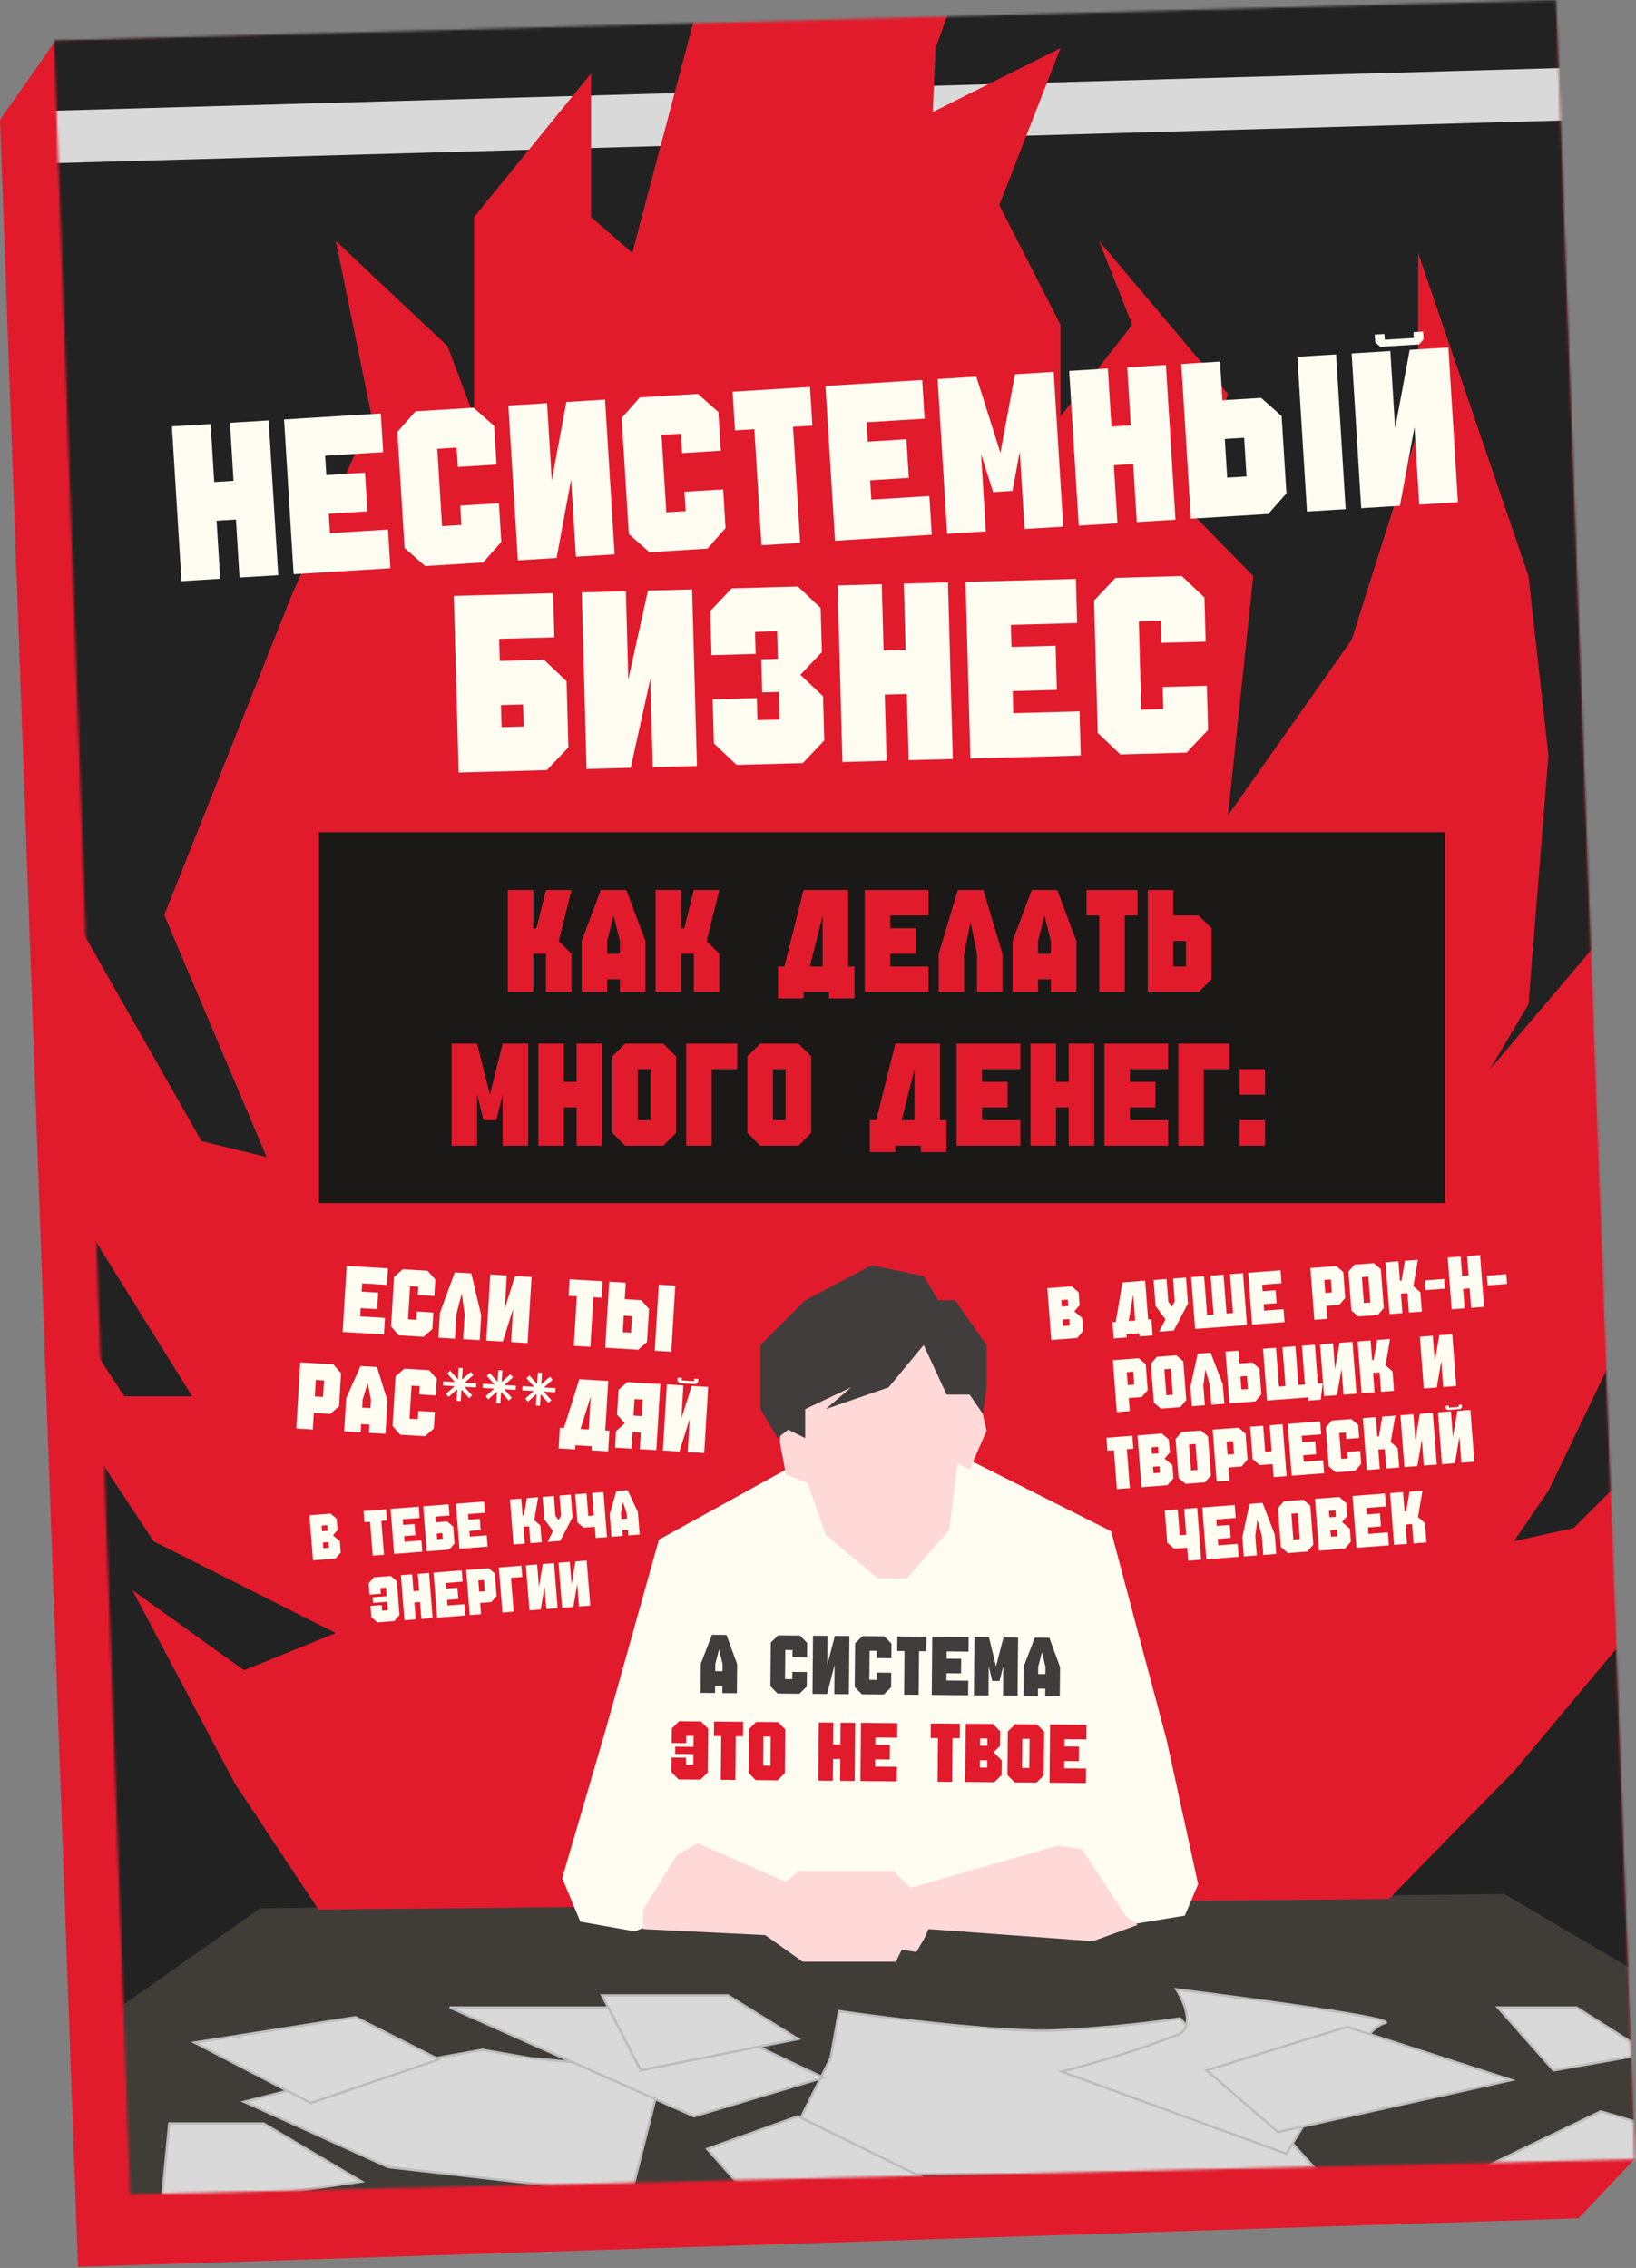 <?xml version="1.0" encoding="UTF-8"?> <svg xmlns="http://www.w3.org/2000/svg" width="660" height="915" viewBox="0 0 660 915" fill="none"><rect x="0" y="0" width="660" height="915" fill="#808080" stroke="none"/><path d="M0 48.341L22.383 16.443L627.856 5L659.5 871L636.809 894.994L31.468 914.579L0 48.341Z" fill="#E11B2C"></path><mask id="mask0_435_22468" style="mask-type:alpha" maskUnits="userSpaceOnUse" x="21" y="0" width="639" height="886"><path d="M21.824 16.331L627.757 0L659.5 871.187L52.443 885.265L21.824 16.331Z" fill="#1C1C1C"></path></mask><g mask="url(#mask0_435_22468)"><path d="M1461.18 896.202H-734.937V289.514L-758.77 -318.458V-361.588H1479.42L1461.18 896.202Z" fill="#737373" stroke="#1A1918" stroke-width="0.975"></path><path d="M-481.531 160.612C-465.274 172.643 -335.801 254.171 -320.974 254.171C-306.147 254.171 -312.615 257.659 -304.811 262.699C-298.959 274.079 -285.205 297.718 -277.011 301.229C-266.769 305.619 -222.874 296.352 -214.582 311.472C-206.291 326.591 -154.592 359.268 -144.838 356.83C-135.083 354.391 -108.746 336.345 -93.627 340.735C-78.507 345.124 -50.219 375.363 -24.858 366.097C-4.568 358.683 502.535 338.947 753.55 330.005C772.734 310.496 818.027 273.722 845.73 282.696C880.358 293.913 892.551 325.128 924.741 318.3C956.931 311.472 977.903 277.331 1001.31 275.38C1024.72 273.429 1078.37 256.847 1085.2 247.58C1092.03 238.313 1113.51 152.069 1139.57 147.003C1209.8 133.347 1350.25 82.629 1373.34 94.335L1391.02 729.449L-456.981 722.135H-698.417L-722.238 125.964L-691.005 88.379C-682.006 90.673 -660.408 99.072 -646.009 114.318C-628.01 133.376 -622.187 121.2 -598.894 121.2C-575.602 121.2 -547.545 168.314 -538.017 168.844C-530.394 169.267 -488.589 165.73 -481.531 160.612Z" fill="#889092"></path><path d="M96.098 767.494L-50.707 895.766H799.884L658.444 767.494H96.098Z" fill="#403D39" stroke="#403D39" stroke-width="0.975"></path><path d="M383.37 602.156L327.77 604.595L334.11 628.981L360.935 677.266L383.37 602.156Z" fill="#F1C1C1" stroke="black" stroke-width="0.975"></path><path d="M1411.01 695.649L-660.547 692.004V908.422H376.109H1411.01V695.649Z" fill="#1A1918" stroke="#1A1918" stroke-width="0.975"></path><path d="M266.916 781.972L118.478 776.607L112.877 803.563L96.633 817.088L21.014 853.853L-54.578 817.088L-32.386 768.803V697.595L-78.317 689.792L-66.447 632.24L-78.317 619.56L-54.578 550.79L-78.317 530.794V496.653L-131.988 474.705L-103.088 381.55L-78.317 340.581L-103.088 332.29L-32.386 265.472L-103.088 244.5L-54.578 237.184L-90.186 204.019V178.169L-66.447 156.709V113.79L-32.386 50.873V18.683L11.491 -57.727L-16.516 -177.894L731.916 -192.188L776.298 -81.549L688.05 18.683L711.273 50.873L698.888 97.695L727.272 125.983V178.169L760.816 244.5V275.226L792.297 286.932L782.491 361.554V437.151L760.816 454.709V474.705L723.659 496.653L751.527 542.499L723.659 581.517C725.035 588.995 728.613 604.245 731.916 605.416C735.219 606.586 733.292 615.333 731.916 619.56L751.527 646.384V659.065L776.298 708.813L757.204 721.494V738.564L731.916 781.972L686.461 831.62L624.057 776.607L266.916 781.972Z" fill="#222222"></path><path d="M104.999 769.897L606.917 764.145L851.706 908.423H-91.449L104.999 769.897Z" fill="#403D39"></path><path d="M1478.67 3.394L-784.023 67.502L-783.424 88.668L1479.27 24.561L1478.67 3.394Z" fill="#D9D9D9"></path><path d="M94.697 719.463L128.491 770.422L354.228 768.179L360.831 768.113L560.303 766.131L610.726 714.635L671.877 641.53V553.175L665.977 585.359L634.865 616.471L610.726 621.836L624.673 601.452L665.977 515.626L671.877 445.356L649.348 348.802V374.549L601.071 431.409L616.627 405.125L624.673 304.816L616.627 232.4L572.104 102.052V173.395L545.284 258.148L495.397 328.954L505.589 232.4L480.914 207.189L495.397 158.911L443.365 97.224L456.776 131.018L427.809 168.031V131.018L403.134 82.741L427.809 19.444L376.314 45.192L377.387 19.444L396.698 -33.661L376.314 -92.666L365.049 -41.707L281.905 0.67L255.085 102.052L238.456 87.569V29.636L191.252 87.569V168.031L180.523 139.601L135.465 97.224L149.948 168.031L117.763 239.91L66.267 369.185L107.571 466.812L81.287 460.375L32.473 374.549L27.109 399.761L32.473 431.409V490.951L77.532 563.367H50.175L10.48 502.752L23.354 563.367L61.976 621.836L135.465 658.848L98.452 673.868L53.394 641.53L94.697 719.463Z" fill="#E11B2C"></path><path d="M130.46 624.613L132.733 624.434L132.554 622.161L130.281 622.34L130.46 624.613ZM129.743 615.522L129.922 617.795L132.195 617.615L132.016 615.343L129.743 615.522ZM124.839 611.335L133.362 610.663L135.814 612.756L136.173 617.302L134.351 619.435L134.647 619.709L137.099 621.803L137.458 626.348L135.364 628.8L126.273 629.517L124.839 611.335ZM150.364 627.617L149.289 613.981L147.016 614.16L146.658 609.614L155.749 608.897L156.107 613.443L153.835 613.622L154.91 627.259L150.364 627.617ZM159.001 626.936L157.567 608.754L168.931 607.858L169.29 612.404L162.471 612.941L162.65 615.214L167.196 614.856L167.554 619.401L163.009 619.76L163.188 622.032L170.006 621.495L170.365 626.04L159.001 626.936ZM176.182 618.721L176.361 620.994L178.634 620.814L178.455 618.542L176.182 618.721ZM170.74 607.715L180.968 606.909L181.326 611.454L175.644 611.902L175.824 614.175L180.369 613.817L182.821 615.91L183.359 622.729L181.265 625.181L172.174 625.898L170.74 607.715ZM185.347 624.859L183.914 606.677L195.278 605.781L195.636 610.326L188.818 610.864L188.997 613.136L193.542 612.778L193.901 617.324L189.355 617.682L189.535 619.955L196.353 619.417L196.711 623.963L185.347 624.859ZM205.732 604.956L210.278 604.598L210.816 611.416L211.384 611.371L212.551 604.418L217.096 604.06L215.54 613.33L217.992 615.424L218.53 622.242L213.984 622.601L213.447 615.782L211.174 615.962L211.712 622.78L207.166 623.138L205.732 604.956ZM225.724 603.38L230.269 603.021L230.986 612.112L226.021 621.652L220.907 622.055L223.104 617.719L219.622 613.008L218.906 603.917L223.451 603.559L224.078 611.514L225.362 613.288L226.351 611.334L225.724 603.38ZM244.876 620.165L240.331 620.523L239.972 615.978L235.427 616.336L232.975 614.243L232.079 602.879L236.624 602.52L237.341 611.611L239.614 611.432L238.897 602.341L243.443 601.983L244.876 620.165ZM245.969 610.931L248.661 601.571L253.207 601.213L257.333 610.035L258.05 619.126L253.504 619.484L253.325 617.212L251.052 617.391L251.231 619.664L246.686 620.022L245.969 610.931ZM250.514 610.573L250.694 612.845L252.966 612.666L252.787 610.393L251.292 605.937L250.514 610.573ZM161.171 651.562L159.078 654.014L152.26 654.552L149.808 652.458L149.449 647.913L153.995 647.554L154.174 649.827L156.447 649.648L156.178 646.239L150.496 646.687L150.317 644.414L155.999 643.966L155.73 640.557L153.457 640.736L153.636 643.009L149.091 643.367L148.732 638.821L150.826 636.369L157.644 635.832L160.096 637.925L161.171 651.562ZM163.16 653.692L161.726 635.51L166.272 635.152L166.809 641.97L169.082 641.791L168.545 634.972L173.09 634.614L174.524 652.796L169.978 653.155L169.441 646.336L167.168 646.515L167.706 653.334L163.16 653.692ZM176.333 652.653L174.9 634.471L186.263 633.575L186.622 638.121L179.803 638.658L179.983 640.931L184.528 640.573L184.887 645.118L180.341 645.477L180.52 647.749L187.339 647.212L187.697 651.757L176.333 652.653ZM193.335 642.165L195.608 641.986L195.249 637.44L192.977 637.62L193.335 642.165ZM188.073 633.432L197.164 632.716L199.616 634.809L200.333 643.9L198.239 646.352L193.694 646.711L194.052 651.256L189.506 651.615L188.073 633.432ZM201.246 632.394L210.337 631.677L210.696 636.222L206.15 636.581L207.225 650.217L202.68 650.576L201.246 632.394ZM213.589 649.716L212.155 631.533L216.701 631.175L217.418 640.266L218.974 630.996L223.519 630.637L224.953 648.82L220.407 649.178L219.69 640.087L218.135 649.357L213.589 649.716ZM226.762 648.677L225.329 630.495L229.874 630.136L230.591 639.227L232.147 629.957L236.692 629.599L238.126 647.781L233.581 648.139L232.864 639.048L231.308 648.318L226.762 648.677Z" fill="#FFFCF2"></path><path d="M138.24 537.378L139.842 510.721L156.503 511.723L156.103 518.387L146.106 517.786L145.906 521.118L152.57 521.519L152.17 528.183L145.505 527.783L145.305 531.115L155.302 531.716L154.901 538.38L138.24 537.378ZM160.886 538.74L157.754 535.207L158.956 515.214L162.488 512.082L172.485 512.683L175.617 516.216L175.216 522.88L168.552 522.479L168.752 519.147L165.42 518.947L164.619 532.276L167.951 532.476L168.151 529.144L174.816 529.544L174.415 536.209L170.882 539.341L160.886 538.74ZM184.133 530.104L183.532 540.101L176.867 539.7L177.468 529.704L183.468 513.343L190.132 513.744L194.129 530.705L193.528 540.702L186.864 540.301L187.465 530.305L186.3 521.874L184.133 530.104ZM196.181 540.861L197.783 514.204L204.448 514.605L203.647 527.933L207.78 514.805L214.444 515.205L212.842 541.863L206.178 541.462L206.979 528.134L202.845 541.262L196.181 540.861ZM231.502 542.985L232.704 522.991L229.372 522.791L229.772 516.127L243.101 516.928L242.701 523.592L239.368 523.392L238.167 543.385L231.502 542.985ZM245.767 517.088L252.431 517.489L252.031 524.153L258.695 524.554L261.827 528.086L261.026 541.415L257.493 544.547L244.165 543.746L245.767 517.088ZM270.822 545.348L264.158 544.948L265.76 518.29L272.424 518.691L270.822 545.348ZM251.63 530.818L251.23 537.482L254.562 537.682L254.962 531.018L251.63 530.818ZM126.994 563.398L130.326 563.598L130.727 556.934L127.395 556.733L126.994 563.398ZM121.131 549.668L134.46 550.47L137.592 554.002L136.79 567.331L133.258 570.463L126.593 570.062L126.193 576.727L119.528 576.326L121.131 549.668ZM139.643 564.158L145.443 551.13L152.107 551.53L156.304 565.16L155.503 578.488L148.839 578.088L149.039 574.756L145.707 574.555L145.506 577.887L138.842 577.487L139.643 564.158ZM146.308 564.559L146.107 567.891L149.44 568.091L149.64 564.759L148.374 557.995L146.308 564.559ZM161.488 578.848L158.356 575.316L159.558 555.323L163.09 552.191L173.087 552.792L176.219 556.324L175.818 562.988L169.154 562.588L169.354 559.256L166.022 559.055L165.221 572.384L168.553 572.584L168.753 569.252L175.418 569.653L175.017 576.317L171.485 579.449L161.488 578.848ZM184.483 560.499L180.985 563.6L179.889 562.364L183.386 559.263L178.721 558.983L178.822 557.317L183.487 557.597L180.386 554.1L181.622 553.004L184.723 556.501L185.003 551.836L186.669 551.936L186.389 556.601L189.886 553.5L190.982 554.737L187.485 557.837L192.15 558.118L192.05 559.784L187.385 559.503L190.486 563.001L189.249 564.097L186.149 560.6L185.868 565.265L184.202 565.165L184.483 560.499ZM200.477 561.461L196.98 564.561L195.884 563.325L199.381 560.225L194.716 559.944L194.816 558.278L199.481 558.558L196.381 555.061L197.617 553.965L200.717 557.462L200.998 552.797L202.664 552.897L202.384 557.562L205.881 554.462L206.977 555.698L203.48 558.799L208.145 559.079L208.045 560.745L203.38 560.465L206.48 563.962L205.244 565.058L202.143 561.561L201.863 566.226L200.197 566.126L200.477 561.461ZM216.472 562.422L212.974 565.523L211.878 564.287L215.375 561.186L210.71 560.906L210.811 559.239L215.476 559.52L212.375 556.023L213.611 554.927L216.712 558.424L216.992 553.759L218.658 553.859L218.378 558.524L221.875 555.423L222.971 556.66L219.474 559.76L224.139 560.041L224.039 561.707L219.374 561.426L222.475 564.924L221.238 566.02L218.138 562.523L217.857 567.188L216.191 567.087L216.472 562.422ZM232.117 583.094L232.017 584.76L225.353 584.359L225.854 576.029L227.52 576.129L233.72 556.436L245.382 557.137L244.181 577.13L245.847 577.231L245.346 585.561L238.682 585.16L238.782 583.494L232.117 583.094ZM234.184 576.53L237.516 576.73L238.317 563.401L234.184 576.53ZM264.779 585.057L258.115 584.657L258.516 577.992L255.183 577.792L254.783 584.456L248.118 584.056L248.519 577.391L252.051 574.259L248.92 570.727L249.52 560.73L253.053 557.598L266.382 558.4L264.779 585.057ZM258.916 571.328L259.317 564.663L255.985 564.463L255.584 571.127L258.916 571.328ZM267.432 585.217L269.034 558.559L275.699 558.96L274.898 572.288L279.031 559.16L285.695 559.561L284.093 586.218L277.429 585.818L278.23 572.489L274.096 585.617L267.432 585.217ZM274.083 558.027L273.3 557.143L273.38 555.811L275.046 555.911L274.986 556.91L279.984 557.211L280.044 556.211L281.71 556.311L281.63 557.644L280.747 558.427L274.083 558.027Z" fill="#FFFCF2"></path><path d="M331.664 663.609L355.074 683.118V683.605L373.12 663.609L377.51 641.661L375.071 654.203L383.85 643.612L397.506 654.203L385.313 607.033L378.973 603.131L376.534 617.763L374.096 620.689L356.05 679.704L329.225 631.419L326.786 621.177L320.446 603.131L315.569 607.033L307.277 654.203L321.909 643.612L330.2 654.203L331.664 663.609Z" fill="#E11B2C"></path><path d="M357.513 778.712L352.148 767.494L328.249 761.641M342.393 755.788L357.513 764.568L362.878 781.15M355.074 748.473V683.605M328.249 641.661L330.2 654.203M330.2 654.203L331.664 663.609L355.074 683.118V683.605M330.2 654.203L321.909 643.612L307.277 654.203L315.569 607.033L320.446 603.131L326.786 621.177L329.225 631.419L356.05 679.704L374.096 620.689L376.534 617.763L378.973 603.131L385.313 607.033L397.506 654.203L383.85 643.612L375.071 654.203L377.51 641.661L373.12 663.609L355.074 683.605" stroke="black" stroke-width="6.828"></path><path d="M148.283 835.287L98.535 847.968L156.574 874.305L254.607 885.523L267.288 835.287L214.126 830.41L194.617 826.996L148.283 835.287Z" fill="#D9D9D9" stroke="#BDBDBD" stroke-width="0.975"></path><path d="M335.083 830.41L338.497 811.389C358.493 814.315 403.754 819.973 424.824 819.192C445.894 818.412 467.744 815.616 476.035 814.315L532.611 877.231H311.672L335.083 830.41Z" fill="#D9D9D9" stroke="#BDBDBD" stroke-width="0.975"></path><path d="M474.572 821.145C482.376 818.414 477.824 807.651 474.572 802.611C505.786 806.513 566.264 814.707 558.461 816.268C550.657 817.828 528.872 852.034 518.955 868.942L428.238 835.777C431.002 835.126 439.358 832.948 450.674 829.436C464.818 825.047 464.818 824.559 474.572 821.145Z" fill="#D9D9D9" stroke="#BDBDBD" stroke-width="0.975"></path><path d="M515.541 860.161L486.766 835.287L543.342 817.729L609.672 839.188L515.541 860.161Z" fill="#D9D9D9" stroke="#BDBDBD" stroke-width="0.975"></path><path d="M593.086 877.233L645.76 851.871L696.971 866.991L668.683 900.156L593.086 877.233Z" fill="#D9D9D9" stroke="#BDBDBD" stroke-width="0.975"></path><path d="M279.962 853.821L181.441 809.926H272.646L332.148 838.214L279.962 853.821Z" fill="#D9D9D9" stroke="#BDBDBD" stroke-width="0.975"></path><path d="M293.626 805.049H242.902L258.51 835.288L321.914 822.607L293.626 805.049Z" fill="#D9D9D9" stroke="#BDBDBD" stroke-width="0.975"></path><path d="M143.402 813.826L78.535 824.068L125.357 848.455L177.055 830.897L143.402 813.826Z" fill="#D9D9D9" stroke="#BDBDBD" stroke-width="0.975"></path><path d="M636.007 809.926H604.305L626.74 835.287L665.27 828.459L636.007 809.926Z" fill="#D9D9D9" stroke="#BDBDBD" stroke-width="0.975"></path><path d="M106.339 856.746H68.297L64.883 891.862L145.845 880.157L106.339 856.746Z" fill="#D9D9D9" stroke="#BDBDBD" stroke-width="0.975"></path><path d="M321.915 853.822L285.336 866.991L306.796 891.377L379.467 882.11L321.915 853.822Z" fill="#D9D9D9" stroke="#BDBDBD" stroke-width="0.975"></path><path d="M-111.611 -123.411L-133.559 -113.657L-97.467 -106.341L-78.446 -119.022L-111.611 -123.411Z" fill="#D9D9D9"></path><path d="M-281.827 -81.467L-315.48 -73.176L-304.75 -88.783L-269.634 -90.734L-281.827 -81.467Z" fill="#D9D9D9"></path><path d="M1002.84 62.899L937.483 88.749C942.686 90.212 955.041 93.138 962.845 93.138C972.599 93.138 981.378 101.917 985.28 101.917C989.182 101.917 1013.57 126.303 1016.49 130.693C1019.42 135.082 1027.71 134.595 1033.08 135.082C1037.37 135.473 1066.4 108.583 1080.39 95.089C1069.82 94.601 1047.03 93.528 1040.39 93.138C1032.1 92.65 1024.79 76.068 1023.81 72.166C1023.03 69.045 1009.5 64.688 1002.84 62.899Z" fill="#D9D9D9"></path><path d="M1013.08 -121.948C1006.45 -116.876 990.157 -118.209 982.842 -119.509L995.035 -105.853L1009.67 -102.439L1052.1 -100.488L1080.39 -138.043L1028.2 -136.092C1025.92 -133.491 1019.71 -127.02 1013.08 -121.948Z" fill="#D9D9D9"></path><path d="M1027.22 353.095L997.473 337.976L1042.34 314.077L1056 328.221L1042.34 337.976L1027.22 353.095Z" fill="#D9D9D9"></path><path d="M1099.9 191.171L1046.25 217.02L1131.6 258.964L1193.54 210.192L1143.79 156.055L1099.9 191.171Z" fill="#D9D9D9"></path><path d="M1073.07 484.781L1048.2 509.167H1097.94L1121.36 501.851L1073.07 484.781Z" fill="#D9D9D9"></path><path d="M971.136 790.584C971.526 794.095 929.029 818.384 907.732 830.089C920.25 832.69 946.847 838.381 953.09 840.331C959.333 842.282 996.335 839.519 1014.06 837.893L1051.12 774.976L1008.69 790.584C996.01 789.12 970.746 787.072 971.136 790.584Z" fill="#D9D9D9"></path><path d="M1054.54 837.893L1062.34 827.651L1087.21 822.286L1079.9 830.089L1054.54 837.893Z" fill="#D9D9D9"></path><path d="M-199.889 886.177C-205.742 890.079 -234.843 904.711 -248.662 911.539L-168.187 923.245L-122.341 881.788C-130.47 878.536 -147.703 871.741 -151.605 870.57C-155.506 869.4 -164.285 860.978 -168.187 856.914C-176.316 865.043 -194.037 882.276 -199.889 886.177Z" fill="#D9D9D9"></path><path d="M-294.02 751.566L-335.477 758.882C-327.348 762.296 -310.993 769.026 -310.603 768.636C-310.212 768.246 -287.354 761.97 -275.974 758.882L-294.02 751.566Z" fill="#D9D9D9"></path><path d="M322.894 552.407L361.912 530.947L380.446 538.263L387.274 569.477H393.614L396.053 580.207L390.371 588.692L448.239 617.762L470.675 702.138L483.355 760.178L477.99 772.858L439.46 779.199L373.617 775.297L367.765 783.588L358.986 787.49H322.894L301.434 775.297H265.83L256.076 779.199L234.128 775.297L226.812 757.739L244.371 697.749L265.83 621.176L318.232 592.255L315.091 584.597L322.894 552.407Z" fill="#FFFCF2"></path><path d="M259.453 778.289V770.485L273.109 748.537L281.401 743.66L317.005 759.267L322.37 754.878H355.535H360.412L367.24 761.706L426.742 744.636L436.497 746.099L454.055 772.924L458.95 776.613L440.886 783.166L374.556 778.289L373.093 781.703L369.679 787.555L363.826 786.58L361.387 791.457H323.833L308.713 780.727L259.453 778.289Z" fill="#FFD8D8"></path><path d="M344.84 538.752L318.503 545.58L314.602 581.671L317.04 594.84L325.819 598.254L333.135 619.226L354.107 636.784H365.813L382.883 617.275L386.297 590.45L391.174 592.889L398.002 577.282L396.051 568.503L389.223 559.236L380.932 536.801L344.84 538.752Z" fill="#FFD8D8"></path><path d="M372.632 542.653L358.488 559.723L333.126 568.502L343.368 559.723L324.835 568.502V580.207L318.007 576.793L313.617 580.207L306.789 568.502V542.653L324.835 524.607L351.66 510.463L372.632 514.852L378.485 524.607H385.313L397.993 542.653V559.723L396.53 570.453L391.165 562.649H381.899L372.632 542.653Z" fill="#413D3D"></path><path d="M202.107 284.462L202.35 293.367L211.254 293.124L211.011 284.219L202.107 284.462ZM183.082 240.427L223.152 239.332L223.638 257.141L201.377 257.749L201.62 266.654L219.429 266.167L228.577 274.828L229.306 301.542L220.645 310.689L185.027 311.662L183.082 240.427ZM236.638 310.252L234.693 239.017L252.501 238.531L253.474 274.148L261.406 238.288L279.215 237.801L281.16 309.036L263.351 309.523L262.379 273.905L254.447 309.766L236.638 310.252ZM288.006 299.938L287.519 282.13L305.328 281.643L305.571 290.548L314.476 290.304L314.172 279.174L307.493 279.356L307.129 266L313.807 265.817L313.503 254.687L304.598 254.93L304.842 263.834L287.033 264.321L286.546 246.512L295.208 237.364L321.921 236.635L331.068 245.296L331.555 263.105L322.894 272.252L332.041 280.914L332.528 298.722L323.866 307.87L297.153 308.6L288.006 299.938ZM339.86 307.433L337.914 236.198L355.723 235.712L356.452 262.425L365.357 262.182L364.627 235.469L382.436 234.982L384.381 306.217L366.573 306.704L365.843 279.99L356.939 280.234L357.668 306.947L339.86 307.433ZM391.47 306.024L389.525 234.789L434.047 233.573L434.533 251.381L407.82 252.111L408.063 261.015L425.872 260.529L426.358 278.338L408.549 278.824L408.793 287.729L435.506 286.999L435.992 304.808L391.47 306.024ZM451.985 304.371L442.838 295.71L441.379 242.283L450.04 233.136L476.753 232.406L485.901 241.067L486.387 258.876L468.578 259.363L468.335 250.458L459.431 250.701L460.403 286.319L469.308 286.076L469.065 277.171L486.873 276.685L487.36 294.494L478.698 303.641L451.985 304.371Z" fill="#FFFCF2"></path><path d="M73.222 234.463L69.361 172.025L84.971 171.06L86.418 194.474L94.223 193.992L92.775 170.578L108.385 169.612L112.246 232.05L96.636 233.016L95.188 209.601L87.384 210.084L88.831 233.498L73.222 234.463ZM118.459 231.666L114.598 169.228L153.622 166.815L154.587 182.425L131.173 183.872L131.656 191.677L147.265 190.712L148.23 206.322L132.621 207.287L133.103 215.092L156.518 213.644L157.483 229.253L118.459 231.666ZM171.501 228.386L163.214 221.064L160.318 174.236L167.64 165.948L191.054 164.501L199.342 171.823L200.307 187.432L184.697 188.397L184.215 180.593L176.41 181.075L178.34 212.294L186.145 211.812L185.663 204.007L201.272 203.042L202.237 218.651L194.915 226.939L171.501 228.386ZM208.933 226.072L205.072 163.634L220.682 162.669L222.612 193.888L228.487 162.186L244.096 161.221L247.957 223.659L232.348 224.624L230.417 193.405L224.543 225.107L208.933 226.072ZM261.975 222.792L253.688 215.47L250.792 168.641L258.114 160.354L281.529 158.906L289.816 166.228L290.781 181.838L275.172 182.803L274.689 174.998L266.884 175.481L268.815 206.7L276.62 206.217L276.137 198.413L291.746 197.447L292.712 213.057L285.389 221.344L261.975 222.792ZM307.212 219.995L304.317 173.166L296.512 173.649L295.547 158.039L326.766 156.109L327.731 171.718L319.926 172.201L322.822 219.03L307.212 219.995ZM336.87 218.161L333.01 155.723L372.033 153.31L372.999 168.919L349.584 170.367L350.067 178.172L365.676 177.207L366.642 192.816L351.032 193.781L351.515 201.586L374.929 200.138L375.894 215.748L336.87 218.161ZM395.787 183.18L397.717 214.399L382.108 215.364L378.247 152.926L393.856 151.96L403.591 182.697L409.466 150.995L425.075 150.03L428.936 212.468L413.327 213.433L411.396 182.214L408.459 198.065L400.654 198.548L395.787 183.18ZM435.195 212.081L431.334 149.643L446.944 148.678L448.392 172.092L456.196 171.61L454.749 148.195L470.358 147.23L474.219 209.668L458.609 210.633L457.162 187.219L449.357 187.702L450.805 211.116L435.195 212.081ZM476.571 146.846L492.181 145.881L493.146 161.49L508.756 160.525L517.043 167.847L518.974 199.066L511.651 207.354L480.432 209.284L476.571 146.846ZM542.87 205.423L527.261 206.388L523.4 143.95L539.01 142.985L542.87 205.423ZM494.111 177.1L495.077 192.709L502.881 192.227L501.916 176.617L494.111 177.1ZM549.145 205.035L545.284 142.597L560.893 141.632L562.824 172.851L568.698 141.149L584.308 140.184L588.169 202.622L572.559 203.587L570.629 172.368L564.754 204.07L549.145 205.035ZM556.87 139.922L554.799 138.091L554.606 134.969L558.508 134.728L558.653 137.07L570.36 136.346L570.215 134.004L574.117 133.763L574.31 136.885L572.48 138.957L556.87 139.922Z" fill="#FFFCF2"></path><rect x="128.695" y="335.76" width="454.211" height="149.622" fill="#1A1918"></rect><path d="M204.844 359.071H215.134V374.505H216.42L220.278 359.071H230.568L225.423 379.65L230.568 384.794V400.229H220.278V384.794H215.134V400.229H204.844V359.071ZM234.664 379.65L242.381 359.071H252.67L260.387 379.65V400.229H250.098V395.084H244.953V400.229H234.664V379.65ZM244.953 379.65V384.794H250.098V379.65L247.525 369.36L244.953 379.65ZM264.483 359.071H274.772V374.505H276.058L279.917 359.071H290.206L285.062 379.65L290.206 384.794V400.229H279.917V384.794H274.772V400.229H264.483V359.071ZM324.162 400.229V402.801H313.872V389.939H316.444L324.162 359.071H342.168V389.939H344.74V402.801H334.451V400.229H324.162ZM326.734 389.939H331.879V369.36L326.734 389.939ZM348.866 400.229V359.071H374.59V369.36H359.156V374.505H369.445V384.794H359.156V389.939H374.59V400.229H348.866ZM388.975 384.794V400.229H378.686V384.794L386.403 359.071H396.692L404.409 384.794V400.229H394.12V384.794L391.547 371.933L388.975 384.794ZM408.505 379.65L416.222 359.071H426.511L434.228 379.65V400.229H423.939V395.084H418.794V400.229H408.505V379.65ZM418.794 379.65V384.794H423.939V379.65L421.367 369.36L418.794 379.65ZM443.469 400.229V369.36H438.324V359.071H458.903V369.36H453.758V400.229H443.469ZM463.019 359.071H473.308V369.36H483.598L488.742 374.505V395.084L483.598 400.229H463.019V359.071ZM473.308 379.65V389.939H478.453V379.65H473.308ZM192.487 441.65V462.229H182.197V421.071H192.487L197.632 441.65L202.776 421.071H213.066V462.229H202.776V441.65L200.204 451.939H195.059L192.487 441.65ZM217.192 462.229V421.071H227.481V436.505H232.626V421.071H242.915V462.229H232.626V446.794H227.481V462.229H217.192ZM257.3 451.939H262.445V431.36H257.3V451.939ZM252.156 462.229L247.011 457.084V426.215L252.156 421.071H267.59L272.734 426.215V457.084L267.59 462.229H252.156ZM276.83 421.071H297.409V431.36H287.12V462.229H276.83V421.071ZM311.814 451.939H316.959V431.36H311.814V451.939ZM306.669 462.229L301.525 457.084V426.215L306.669 421.071H322.104L327.248 426.215V457.084L322.104 462.229H306.669ZM361.204 462.229V464.801H350.914V451.939H353.486L361.204 421.071H379.21V451.939H381.782V464.801H371.493V462.229H361.204ZM363.776 451.939H368.921V431.36L363.776 451.939ZM385.908 462.229V421.071H411.632V431.36H396.198V436.505H406.487V446.794H396.198V451.939H411.632V462.229H385.908ZM415.727 462.229V421.071H426.017V436.505H431.162V421.071H441.451V462.229H431.162V446.794H426.017V462.229H415.727ZM445.547 462.229V421.071H471.27V431.36H455.836V436.505H466.126V446.794H455.836V451.939H471.27V462.229H445.547ZM475.366 421.071H495.945V431.36H485.655V462.229H475.366V421.071ZM500.061 462.229V451.939H510.35V462.229H500.061ZM500.061 441.65V431.36H510.35V441.65H500.061Z" fill="#E11B2C"></path><path d="M428.943 534.992L431.557 534.791L431.356 532.178L428.743 532.378L428.943 534.992ZM428.142 524.536L428.342 527.15L430.956 526.95L430.756 524.336L428.142 524.536ZM422.514 519.709L432.316 518.959L435.13 521.372L435.53 526.6L433.43 529.048L433.77 529.364L436.584 531.777L436.984 537.005L434.571 539.819L424.115 540.619L422.514 519.709ZM454.435 538.298L454.536 539.605L449.308 540.005L448.808 533.471L450.114 533.37L452.834 517.387L461.983 516.687L463.183 532.37L464.49 532.27L464.991 538.804L459.763 539.204L459.663 537.898L454.435 538.298ZM455.342 532.97L457.956 532.77L457.155 522.315L455.342 532.97ZM473.227 515.826L478.455 515.426L479.255 525.881L473.521 536.836L467.64 537.287L470.177 532.307L466.186 526.882L465.386 516.426L470.613 516.026L471.314 525.174L472.785 527.218L473.928 524.974L473.227 515.826ZM480.536 515.266L485.763 514.866L486.964 530.549L489.578 530.349L488.377 514.666L493.605 514.266L494.805 529.948L497.419 529.748L496.218 514.066L501.446 513.665L503.047 534.576L482.137 536.177L480.536 515.266ZM505.148 534.415L503.547 513.504L516.616 512.504L517.016 517.731L509.175 518.332L509.375 520.945L514.603 520.545L515.003 525.773L509.775 526.173L509.976 528.787L517.817 528.186L518.217 533.414L505.148 534.415ZM534.668 521.638L537.282 521.438L536.881 516.21L534.268 516.41L534.668 521.638ZM528.64 511.583L539.095 510.782L541.909 513.196L542.709 523.651L540.296 526.465L535.068 526.866L535.468 532.093L530.241 532.493L528.64 511.583ZM550.218 525.706L552.832 525.505L552.031 515.05L549.417 515.25L550.218 525.706ZM548.004 531.133L545.19 528.72L543.99 513.037L546.403 510.223L554.245 509.622L557.059 512.036L558.259 527.719L555.846 530.533L548.004 531.133ZM558.939 509.263L564.167 508.863L564.767 516.704L565.421 516.654L566.781 508.663L572.008 508.262L570.195 518.918L573.009 521.331L573.609 529.173L568.382 529.573L567.781 521.732L565.168 521.932L565.768 529.773L560.54 530.173L558.939 509.263ZM575.04 520.519L574.74 516.598L582.581 515.997L582.881 519.918L575.04 520.519ZM585.633 528.252L584.032 507.342L589.259 506.941L589.86 514.783L592.474 514.583L591.873 506.741L597.101 506.341L598.702 527.251L593.474 527.652L592.874 519.81L590.26 520.01L590.86 527.852L585.633 528.252ZM600.132 518.597L599.832 514.677L607.673 514.076L607.974 517.997L600.132 518.597ZM454.974 558.831L457.588 558.631L457.188 553.403L454.574 553.603L454.974 558.831ZM448.946 548.776L459.401 547.975L462.215 550.389L463.016 560.844L460.602 563.658L455.374 564.058L455.775 569.286L450.547 569.686L448.946 548.776ZM470.524 562.898L473.138 562.698L472.337 552.243L469.724 552.443L470.524 562.898ZM468.311 568.326L465.497 565.912L464.296 550.23L466.709 547.416L474.551 546.815L477.365 549.229L478.566 564.912L476.152 567.726L468.311 568.326ZM485.474 559.125L486.074 566.966L480.847 567.366L480.246 559.525L483.166 546.156L488.394 545.755L493.315 558.524L493.916 566.366L488.688 566.766L488.088 558.924L486.28 552.49L485.474 559.125ZM494.395 545.296L499.623 544.896L500.023 550.123L505.251 549.723L508.065 552.137L508.865 562.592L506.452 565.406L495.996 566.206L494.395 545.296ZM500.423 555.351L500.824 560.578L503.438 560.378L503.037 555.151L500.423 555.351ZM509.545 544.136L514.773 543.736L515.974 559.418L518.587 559.218L517.387 543.535L522.614 543.135L523.815 558.818L526.429 558.618L525.228 542.935L530.456 542.535L531.656 558.218L533.617 558.067L532.81 564.702L527.583 565.102L527.875 563.765L511.146 565.046L509.545 544.136ZM534.158 563.284L532.557 542.374L537.784 541.974L538.585 552.429L540.398 541.773L545.626 541.373L547.227 562.284L541.999 562.684L541.199 552.229L539.386 562.884L534.158 563.284ZM547.707 541.214L552.934 540.814L553.535 548.655L554.188 548.605L555.548 540.613L560.776 540.213L558.962 550.868L561.776 553.282L562.377 561.124L557.149 561.524L556.549 553.682L553.935 553.883L554.535 561.724L549.308 562.124L547.707 541.214ZM574.4 560.203L572.799 539.293L578.027 538.892L578.827 549.347L580.641 538.692L585.868 538.292L587.469 559.202L582.242 559.602L581.441 549.147L579.628 559.803L574.4 560.203ZM450.582 600.774L449.381 585.092L446.767 585.292L446.367 580.064L456.822 579.264L457.222 584.491L454.608 584.691L455.809 600.374L450.582 600.774ZM465.341 594.386L467.955 594.186L467.755 591.572L465.141 591.772L465.341 594.386ZM464.541 583.931L464.741 586.545L467.355 586.344L467.155 583.731L464.541 583.931ZM458.913 579.103L468.715 578.353L471.529 580.767L471.929 585.994L469.829 588.442L470.169 588.758L472.983 591.172L473.383 596.399L470.969 599.213L460.514 600.014L458.913 579.103ZM480.491 593.226L483.105 593.026L482.305 582.571L479.691 582.771L480.491 593.226ZM478.278 598.654L475.464 596.24L474.263 580.557L476.677 577.743L484.518 577.143L487.332 579.557L488.533 595.239L486.119 598.053L478.278 598.654ZM495.241 586.838L497.855 586.638L497.454 581.411L494.841 581.611L495.241 586.838ZM489.213 576.783L499.668 575.983L502.482 578.397L503.282 588.852L500.869 591.666L495.641 592.066L496.041 597.294L490.814 597.694L489.213 576.783ZM519.033 595.533L513.805 595.933L513.405 590.706L508.177 591.106L505.363 588.692L504.363 575.623L509.59 575.223L510.391 585.678L513.004 585.478L512.204 575.023L517.432 574.623L519.033 595.533ZM521.113 595.374L519.512 574.463L532.581 573.463L532.982 578.69L525.14 579.291L525.34 581.905L530.568 581.504L530.968 586.732L525.741 587.132L525.941 589.746L533.782 589.146L534.182 594.373L521.113 595.374ZM538.877 594.014L536.063 591.6L534.862 575.917L537.276 573.103L545.117 572.503L547.931 574.916L548.332 580.144L543.104 580.544L542.904 577.931L540.29 578.131L541.091 588.586L543.704 588.386L543.504 585.772L548.732 585.372L549.132 590.599L546.718 593.413L538.877 594.014ZM549.812 572.143L555.04 571.743L555.64 579.584L556.293 579.534L557.653 571.543L562.881 571.143L561.068 581.798L563.882 584.212L564.482 592.053L559.254 592.453L558.654 584.612L556.04 584.812L556.641 592.653L551.413 593.054L549.812 572.143ZM566.563 591.894L564.962 570.983L570.189 570.583L570.99 581.038L572.803 570.383L578.031 569.983L579.632 590.893L574.404 591.293L573.604 580.838L571.791 591.493L566.563 591.894ZM581.713 590.734L580.112 569.823L585.339 569.423L586.14 579.878L587.953 569.223L593.181 568.823L594.782 589.733L589.554 590.133L588.754 579.678L586.94 590.333L581.713 590.734ZM583.982 568.87L583.279 568.266L583.199 567.221L584.506 567.121L584.566 567.905L588.486 567.605L588.426 566.82L589.733 566.72L589.813 567.766L589.21 568.469L583.982 568.87ZM484.565 629.263L479.338 629.663L478.937 624.436L473.71 624.836L470.896 622.422L469.895 609.353L475.123 608.953L475.923 619.408L478.537 619.208L477.736 608.753L482.964 608.353L484.565 629.263ZM486.646 629.104L485.045 608.193L498.114 607.193L498.514 612.42L490.673 613.021L490.873 615.634L496.101 615.234L496.501 620.462L491.273 620.862L491.473 623.476L499.315 622.875L499.715 628.103L486.646 629.104ZM506.423 619.702L507.023 627.543L501.796 627.944L501.195 620.102L504.115 606.733L509.343 606.333L514.264 619.102L514.865 626.943L509.637 627.343L509.037 619.502L507.23 613.067L506.423 619.702ZM521.773 621.156L524.387 620.956L523.586 610.5L520.972 610.701L521.773 621.156ZM519.559 626.584L516.746 624.17L515.545 608.487L517.958 605.673L525.8 605.073L528.614 607.486L529.815 623.169L527.401 625.983L519.559 626.584ZM536.923 619.996L539.537 619.796L539.336 617.182L536.723 617.382L536.923 619.996ZM536.122 609.541L536.322 612.154L538.936 611.954L538.736 609.34L536.122 609.541ZM530.494 604.713L540.296 603.963L543.11 606.376L543.51 611.604L541.41 614.052L541.75 614.368L544.564 616.782L544.964 622.009L542.551 624.823L532.096 625.624L530.494 604.713ZM547.245 624.464L545.644 603.553L558.713 602.553L559.114 607.78L551.272 608.381L551.472 610.994L556.7 610.594L557.1 615.822L551.873 616.222L552.073 618.836L559.914 618.235L560.314 623.463L547.245 624.464ZM560.794 602.393L566.022 601.993L566.622 609.834L567.276 609.784L568.635 601.793L573.863 601.393L572.05 612.048L574.864 614.462L575.464 622.303L570.237 622.703L569.636 614.862L567.022 615.062L567.623 622.903L562.395 623.304L560.794 602.393Z" fill="#FFFCF2"></path><path d="M282.704 671.255L287.21 659.555L293.079 659.607L297.377 671.385L297.273 683.124L291.404 683.072L291.43 680.137L288.495 680.111L288.469 683.046L282.599 682.994L282.704 671.255ZM288.573 671.307L288.547 674.242L291.482 674.268L291.508 671.333L290.092 665.45L288.573 671.307ZM313.707 683.27L310.799 680.309L310.955 662.701L313.916 659.792L322.72 659.87L325.628 662.831L325.576 668.7L319.707 668.648L319.733 665.713L316.798 665.687L316.694 677.426L319.629 677.452L319.655 674.518L325.524 674.57L325.472 680.439L322.511 683.348L313.707 683.27ZM327.783 683.395L327.991 659.917L333.86 659.969L333.756 671.708L336.795 659.995L342.664 660.047L342.456 683.525L336.587 683.473L336.691 671.734L333.652 683.447L327.783 683.395ZM347.727 683.571L344.818 680.611L344.975 663.002L347.935 660.094L356.74 660.172L359.648 663.133L359.596 669.002L353.727 668.95L353.753 666.015L350.818 665.989L350.714 677.728L353.649 677.754L353.675 674.819L359.544 674.872L359.492 680.741L356.531 683.65L347.727 683.571ZM364.737 683.722L364.893 666.114L361.958 666.088L362.011 660.219L373.749 660.323L373.697 666.192L370.763 666.166L370.606 683.774L364.737 683.722ZM375.889 683.821L376.097 660.344L390.771 660.474L390.719 666.343L381.914 666.265L381.888 669.2L387.758 669.252L387.706 675.121L381.836 675.069L381.81 678.004L390.614 678.082L390.562 683.952L375.889 683.821ZM398.872 672.286L398.768 684.024L392.899 683.972L393.107 660.495L398.976 660.547L401.807 672.312L404.846 660.599L410.715 660.651L410.507 684.129L404.637 684.076L404.742 672.338L403.222 678.194L400.288 678.168L398.872 672.286ZM412.965 672.411L417.471 660.711L423.34 660.763L427.638 672.541L427.534 684.28L421.665 684.228L421.691 681.293L418.756 681.267L418.73 684.201L412.86 684.149L412.965 672.411ZM418.834 672.463L418.808 675.397L421.743 675.423L421.769 672.489L420.353 666.606L418.834 672.463Z" fill="#413D3D"></path><path d="M285.546 715.086L282.585 717.995L273.781 717.917L270.872 714.956L270.925 709.087L276.794 709.139L276.768 712.073L279.703 712.099L279.742 707.697L272.405 707.632L272.431 704.698L279.768 704.763L279.807 700.361L276.872 700.335L276.846 703.269L270.977 703.217L271.029 697.348L273.989 694.439L282.794 694.517L285.702 697.478L285.546 715.086ZM290.791 718.068L290.947 700.459L288.012 700.433L288.065 694.564L299.803 694.668L299.751 700.538L296.817 700.511L296.66 718.12L290.791 718.068ZM307.864 712.349L310.799 712.375L310.903 700.636L307.969 700.61L307.864 712.349ZM304.878 718.193L301.969 715.232L302.125 697.624L305.086 694.715L313.89 694.793L316.799 697.754L316.642 715.362L313.682 718.271L304.878 718.193ZM330.116 718.417L330.324 694.939L336.194 694.991L336.116 703.795L339.05 703.821L339.129 695.017L344.998 695.069L344.79 718.547L338.92 718.495L338.998 709.691L336.064 709.665L335.985 718.469L330.116 718.417ZM347.126 718.568L347.334 695.09L362.008 695.22L361.956 701.089L353.152 701.011L353.126 703.946L358.995 703.998L358.943 709.868L353.073 709.815L353.047 712.75L361.852 712.828L361.799 718.698L347.126 718.568ZM378.234 718.844L378.39 701.235L375.455 701.209L375.507 695.34L387.246 695.444L387.194 701.313L384.259 701.287L384.103 718.896L378.234 718.844ZM395.307 713.125L398.242 713.151L398.268 710.216L395.333 710.19L395.307 713.125ZM395.411 701.386L395.385 704.321L398.32 704.347L398.346 701.412L395.411 701.386ZM389.594 695.465L400.599 695.562L403.508 698.523L403.456 704.393L400.88 706.923L401.229 707.308L404.137 710.269L404.085 716.138L401.125 719.047L389.386 718.942L389.594 695.465ZM412.317 713.276L415.252 713.302L415.356 701.563L412.421 701.537L412.317 713.276ZM409.33 719.119L406.422 716.159L406.578 698.55L409.539 695.642L418.343 695.72L421.251 698.681L421.095 716.289L418.134 719.198L409.33 719.119ZM423.405 719.244L423.614 695.767L438.287 695.897L438.235 701.766L429.431 701.688L429.405 704.623L435.274 704.675L435.222 710.544L429.353 710.492L429.327 713.427L438.131 713.505L438.079 719.375L423.405 719.244Z" fill="#E11B2C"></path></g></svg> 